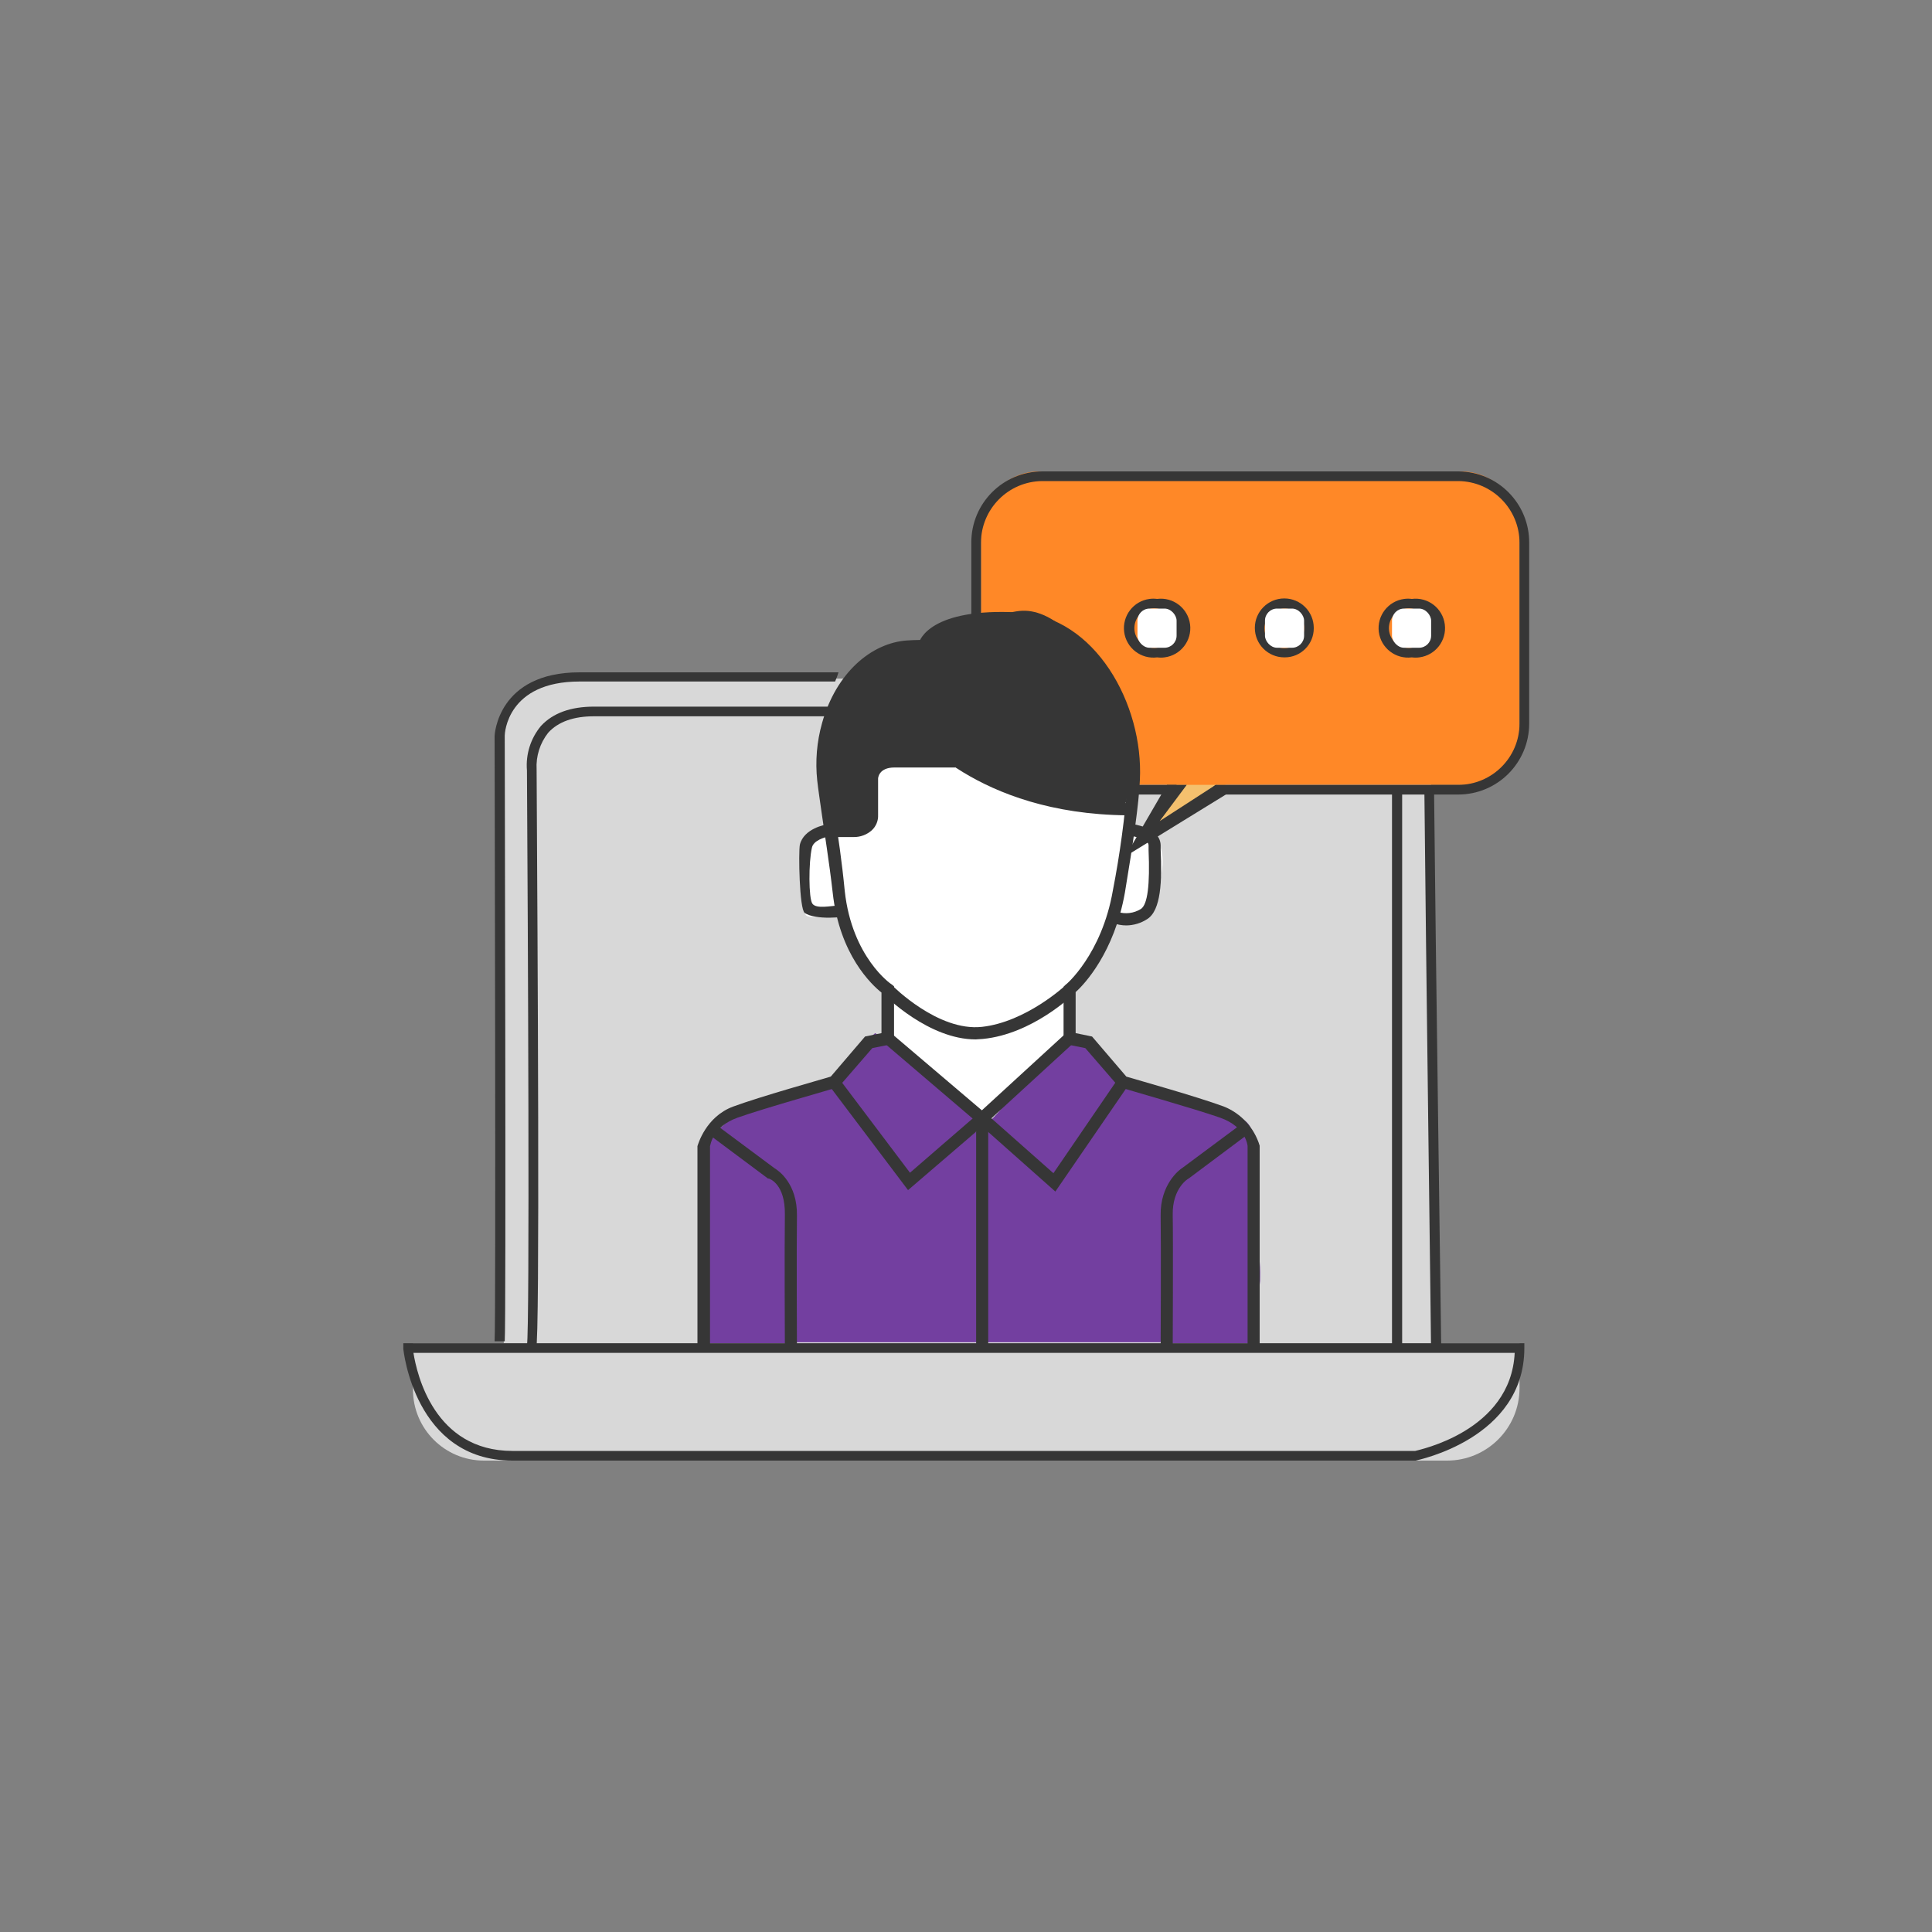 <?xml version="1.0" encoding="UTF-8"?> <svg xmlns="http://www.w3.org/2000/svg" id="_Слой_1" viewBox="0 0 400 400"><rect x="0" y="0" width="400" height="400" fill="#808080" stroke="none"/><defs><style>.cls-1{fill:#fff;}.cls-2{fill:#d8d8d8;}.cls-3{fill:#363636;}.cls-4{fill:#f4c06e;}.cls-5{fill:#ff8827;}.cls-6{fill:#733fa0;}</style></defs><path class="cls-2" d="m280.1,140.2l-97.6-1.2c-.34.92-1.22,1.52-2.2,1.5h-63.4c-.55-.03-1.08-.24-1.5-.6l-4.2,2.3c-.62.36-1.38.36-2,0-3.53,3-5.6,7.37-5.7,12l-.4,29.4c.75.38,1.22,1.16,1.2,2v97.4c.07,1.21-.85,2.25-2.06,2.33-.18.02-.36.02-.54,0v.9l194.6-2.1v-134.53c0-6.3-9.8-9.4-16.2-9.4h0Z"></path><path class="cls-2" d="m123.1,146.3h163.7c1.93,0,3.5,1.57,3.5,3.5v126.8c0,1.93-1.57,3.5-3.5,3.5H110.5c-.39,0-.7-.31-.7-.7h0v-119.9c0-7.29,5.91-13.2,13.2-13.2h.1Z"></path><path class="cls-1" d="m183,215.9v-10.1s-5.4-6.8-5.6-8.3-3.7-8.6-3.7-8.6c0,0-7.1,2.1-7,.1s-1-14.1-1-14.1l6.1-2.9,9.5-16.6,40.3-2.4,13.9,10.2-1.9,9.8s5.3-2,6.8,2.9-2.7,13.2-2.7,13.2l-6.7.9-10,16.2.3,7.4-17.1,17-21.2-14.7h0Z"></path><path class="cls-4" d="m243.6,156.4l-2,6.1s-4,12.2-4,10.1,16.2-10.1,16.2-10.1l-10.2-6.1Z"></path><path class="cls-5" d="m302.5,97.6h-87.4c-6.64.05-12,5.46-12,12.1v18.9c.91-.42,1.9-.63,2.9-.6,1.78-.09,3.57.08,5.3.5,2.6-.7,5.37.02,7.3,1.9l.9.7,1.5,1.1,2.4,1.9c2.05.49,3.82,1.79,4.9,3.6.93,1.62,1.7,3.33,2.3,5.1.6,1.35.88,2.82.8,4.3,2,4.89,3.06,10.12,3.1,15.4h68c6.68,0,12.1-5.42,12.1-12.1h0v-40.7c0-6.68-5.42-12.1-12.1-12.1h0Z"></path><path class="cls-6" d="m259.3,235.4c-.1-6.7-9.7-3.2-12.5-7.7-4.5-1.3-9.3-1.4-13.5-4s-4-4.5-6.1-7.3c-.8-1.1-.5-.9-2.9-1.5-1.09-.19-2.12-.63-3-1.3l-2.7,2.8c-2.89,2.96-5.63,6.06-8.2,9.3-2.4,3-4.7,6.3-8,8.4-.22.2-.5.31-.8.3-.3-.1,0-5.1-.1-5.4s-1.9-1.8-3.2-3.2-7.2-4.2-9.7-6.4c-2.3-2.05-4.78-3.89-7.4-5.5l-1.2,1c-1.6,1-2.7,3.5-3.9,4.8-1.64,1.7-3.57,3.09-5.7,4.1-4.9,2.3-10.3,2.9-15.4,4.7l-8.1,6.9c-1,6.2,7,6.3,7,12.1-.03,8.36.53,16.72,1.7,25,.1,1.91.69,3.77,1.7,5.4h82.9c.58-.58,1.05-1.26,1.4-2,1.72-3.09,3.07-6.38,4-9.8,1.7-5.9,13.8-24.5,13.7-30.7h0Z"></path><path class="cls-6" d="m149.4,234.1c-.26-.21-.49-.44-.7-.7-.9.4-1.5.2-1.8,2-3,16.7-1.1,26.3-2.3,43.1h.2c.56.15,1.14.15,1.7,0,1.57-.15,3.16-.05,4.7.3,4.5.73,9.07.87,13.6.4.4-11.5-.8-23.1-1.7-34.6-4.4-3.7-9.3-6.8-13.7-10.5h0Z"></path><path class="cls-6" d="m260.4,271.7c-.66-1.87-.51-3.94.4-5.7h0c-.5.8-.2-.1,0,0h0c.08-.53.12-1.06.1-1.6.03-1.37-.03-2.74-.2-4.1-.3-2.3-.8-4.7-1.2-7-.47-1.92-.11-3.96,1-5.6-.6-4.4-1.3-8.9-1-13.3l-1.1-1.5h-.3c-.6.77-1.31,1.44-2.1,2-3.7,2.7-7.5,4.3-10.9,7.6l-4.1,4.3c.12.73.19,1.46.2,2.2-.6,10.1,0,20.1.4,30.2l2.6-.4c1.5-.1,16.1-.1,16.1.7-.1-2.5,0-5.1.1-7.8h0Z"></path><path class="cls-2" d="m85.5,278.1h229.1v9.3c0,8.28-6.72,15-15,15H100.2c-8.12,0-14.7-6.58-14.7-14.7h0v-9.7h0v.1h0Z"></path><path class="cls-3" d="m296.1,163.5h-1.2c.3,32.1,1.4,115.4,1.4,116.4h2.1c0-1-1.2-85.3-1.5-116.9l-.8.5Z"></path><path class="cls-3" d="m173.6,139.2h-53.6c-17,0-17.6,13-17.6,13.2s.3,121.6,0,125.3h2.1c.3-3.7,0-120.5,0-125.4,0-.5.5-11.2,15.5-11.2h52.9c.27-.62.51-1.25.7-1.9h0Z"></path><path class="cls-3" d="m106.1,302.4c-20.3,0-22.6-23-22.6-23.2v-1.1h232.1v1c0,18.8-22.2,23.2-22.5,23.3H106.1Zm-20.5-22.3c.7,4.4,4.3,20.3,20.5,20.3h186.9c.6-.2,19.8-4,20.6-20.3H85.6Z"></path><path class="cls-3" d="m288.2,163.2v115.1h2.1v-114.8l-2.1-.3h0Z"></path><path class="cls-3" d="m171.6,146.3h-48.6c-4.8,0-8.5,1.3-11,4-2.14,2.57-3.18,5.87-2.9,9.2.2,32,.6,115.9,0,119l1,.2.9.5c.8-1.8.3-84.3.1-119.9-.16-2.74.7-5.45,2.4-7.6,2.1-2.3,5.3-3.4,9.5-3.4h48.2c.08-.68.21-1.35.4-2h0Z"></path><path class="cls-3" d="m233.9,164.5h8c.1-.1,0,.1,0,0s1.5-1.4,1.7-2h-10c.2.54.31,1.12.3,1.7h0v.3Z"></path><path class="cls-3" d="m301.9,97.6h-86.1c-8.12,0-14.7,6.58-14.7,14.7v16.9c.59-.39,1.32-.5,2-.3v-16.5c0-7.03,5.67-12.75,12.7-12.8h86.1c7.03.05,12.7,5.77,12.7,12.8v37.4c0,7.01-5.69,12.69-12.7,12.7h-50.2c-.9.6-1.1,1.3-2,2h52.2c8.12,0,14.7-6.58,14.7-14.7h0v-37.4c.06-8.12-6.48-14.74-14.6-14.8h-.1Z"></path><polygon class="cls-3" points="233 177.3 241.6 162.5 245.7 162.5 240.1 170 251.7 162.5 253.8 164.5 233 177.3"></polygon><path class="cls-3" d="m239.6,136.1c-3.34.44-6.41-1.91-6.85-5.25s1.91-6.41,5.25-6.85c.52-.07,1.04-.07,1.56,0,3.34-.43,6.4,1.93,6.83,5.27s-1.93,6.4-5.27,6.83c-.5.07-1.02.07-1.52,0h0Zm0-10.1c-2.24-.35-4.34,1.17-4.69,3.41-.35,2.24,1.17,4.34,3.41,4.69.42.07.86.07,1.28,0,2.24-.35,3.76-2.45,3.41-4.69-.28-1.76-1.65-3.13-3.41-3.41Z"></path><path class="cls-3" d="m265.9,136.1c-3.37,0-6.1-2.73-6.1-6.1s2.73-6.1,6.1-6.1,6.1,2.73,6.1,6.1v.1c0,3.31-2.69,6-6,6h-.1Zm0-10.1c-2.26,0-4.1,1.84-4.1,4.1s1.84,4.1,4.1,4.1,4.1-1.84,4.1-4.1c.06-2.21-1.69-4.04-3.9-4.1h-.2Z"></path><path class="cls-3" d="m292.3,136.1c-3.34.43-6.4-1.93-6.83-5.27-.43-3.34,1.93-6.4,5.27-6.83.52-.07,1.04-.07,1.56,0,3.34-.43,6.4,1.93,6.83,5.27.43,3.34-1.93,6.4-5.27,6.83-.52.07-1.04.07-1.56,0Zm0-10.1c-2.24-.35-4.34,1.17-4.69,3.41-.35,2.24,1.17,4.34,3.41,4.69.42.07.86.07,1.28,0,2.24-.35,3.76-2.45,3.41-4.69-.28-1.76-1.65-3.13-3.41-3.41Z"></path><rect class="cls-1" x="235.5" y="126" width="8.1" height="8.11" rx="2.5" ry="2.5"></rect><rect class="cls-1" x="261.9" y="126" width="8.1" height="8.11" rx="2.5" ry="2.5"></rect><rect class="cls-1" x="288.2" y="126" width="8.1" height="8.11" rx="2.5" ry="2.5"></rect><path class="cls-3" d="m203.8,136.5c-3.2-3.1-8.6-4.4-16-3.9s-14.7,6.7-17.6,17.1c-1.09,3.87-1.43,7.91-1,11.9.2,1.9.6,4.4,1,7.3s1.5,9.7,2.2,15.9c1.4,12.9,8.1,19.1,10.1,20.7v8.4l-3.4.7-7.1,8.3c-2.3.7-14.5,4.1-20.2,6.2s-7.3,7.9-7.4,8.2v42.4h2.6v-42.4c.1-.1.4-4,5.7-5.9s20.3-6.1,20.4-6.2h.4l7.1-8.2,4.5-.9v-11.9l-.5-.4c-.1,0-8.2-5.6-9.7-19.3-.6-6.2-1.4-11.6-2.1-15.9s-.8-5.4-1-7.3c-.41-3.66-.11-7.36.9-10.9,1.8-6.6,6-14.6,15.3-15.3,6.6-.4,11.4.7,14.1,3.2,1.24,1.06,2,2.57,2.1,4.2,0,.72.58,1.3,1.3,1.3h0c.66,0,1.2-.54,1.2-1.2-.08-2.35-1.13-4.56-2.9-6.1h0Z"></path><path class="cls-3" d="m162.5,279.3c0-.2-.1-21.4,0-27.8s-3.2-7.5-3.4-7.5h-.1l-11.8-8.8,1.5-2,11.7,8.7c.7.4,4.7,3.1,4.6,9.8-.1,6.7,0,27.5,0,27.7l-2.5-.1Z"></path><path class="cls-3" d="m260.8,279.9h-2.5v-42.6c0-.1-.3-4-5.7-5.9s-20.3-6.1-20.4-6.2h-.4l-7.1-8.2-4.5-.9v-11.8l.4-.4c.1,0,7.5-6.3,9.8-19.5,1.48-7.6,2.51-15.28,3.1-23,.8-14.6-8.4-31.4-22.7-32.1-16.3-.9-18.1,4.5-18.2,4.6l-2.4-.7c.2-.7,2.4-7.4,20.7-6.4,15.8.8,25.9,19,25.1,34.7-.2,4.9-1.4,13.1-3.1,23.3-2.2,12.4-8.4,19-10.2,20.6v8.5l3.4.7,7.1,8.3c2.3.7,14.5,4.1,20.2,6.2,3.57,1.43,6.29,4.42,7.4,8.1v42.7h0Z"></path><path class="cls-3" d="m242.8,279.3h-2.5c0-.2.1-21.4,0-27.7s3.8-9.4,4.5-9.8l11.7-8.7,1.5,2-11.9,8.9c-.1,0-3.4,2-3.3,7.5.1,5.5,0,27.6,0,27.8Z"></path><path class="cls-3" d="m171.7,190c-1.8,0-4-.2-5.1-1s-1.3-12.5-1-14.1c.8-3.4,5.4-4.2,5.6-4.2l.4,2.5-.2-1.3.2,1.3c-.8.1-3.2.8-3.5,2.3-.7,3-.7,10.5.1,11.6s3.6.5,5.9.3l.2,2.5-2.6.1h0Z"></path><path class="cls-3" d="m233.2,191.6c-.95,0-1.9-.18-2.8-.5l1-2.3c1.61.51,3.36.29,4.8-.6,1.4-.9,1.9-5,1.6-12.2v-1c0-1.2-2.8-1.9-4.3-2l.2-2.5c.7.1,6.5.7,6.6,4.5v.9c.3,6.4.1,12.6-2.8,14.4-1.28.83-2.77,1.28-4.3,1.3h0Z"></path><path class="cls-3" d="m202,215.2c-9.7,0-18.7-9-19.1-9.4l1.8-1.8c.1.1,9.5,9.6,18.6,8.6s17.2-8.5,17.3-8.6l1.7,1.8c-.3.3-8.6,8.3-18.8,9.3l-1.5.1h0Z"></path><polygon class="cls-3" points="204.6 279.4 202.1 279.4 202.1 232.2 183 215.9 184.6 214 204.6 231 204.6 279.4"></polygon><polygon class="cls-3" points="188 246.4 171.7 224.8 173.7 223.3 188.4 242.8 202.5 230.6 220.6 214 222.3 215.9 204.2 232.5 188 246.4"></polygon><polygon class="cls-3" points="218.5 246.7 202.5 232.5 204.2 230.6 218.1 242.9 231.5 223.3 233.6 224.7 218.5 246.7"></polygon><path class="cls-3" d="m233.3,168.8h0c-31.2-.3-44.4-17.5-44.9-18.2-.41-.58-.28-1.39.3-1.8h0c.54-.39,1.29-.27,1.68.26h0c.1.2,13,16.9,42.9,17.2.69.06,1.21.66,1.16,1.36-.05.58-.48,1.05-1.06,1.14l-.08.03h0Z"></path><path class="cls-3" d="m176.8,173.3h-4.2v-2.5h4.1c.75-.03,1.48-.27,2.1-.7.32-.4.5-.89.5-1.4v-7.5c.1-1.7,1.4-4.8,5.9-4.8h12.6v2.5h-12.6c-3.3,0-3.4,2.2-3.4,2.3v7.5c.06,1.21-.42,2.38-1.3,3.2-1.02.91-2.34,1.41-3.7,1.4h0Z"></path><path class="cls-3" d="m170.7,171c0,.3.1.58.3.8.2.15.45.22.7.2h4.3c.76.18,1.55.03,2.2-.4.51-.42.89-.97,1.1-1.6,1-2.72,1.71-5.53,2.1-8.4-.04-1.09.31-2.15,1-3,.74-.5,1.61-.78,2.5-.8,4.4-.5,8.9-1,13.2.2s6,2.7,9,4.1c7.1,3.4,15.1,4.5,23,5.2.9.25,1.86.06,2.6-.5.36-.46.57-1.02.6-1.6.6-3.9.8-7.86.6-11.8-.04-2.28-.45-4.54-1.2-6.7-1.2-3.1-3.4-5.8-5.4-8.5-1.96-2.91-4.24-5.6-6.8-8-2.7-2.3-6-4.1-9.5-3.7s-5.6,1.9-8.5,2.5-5.2.2-7.5,1.2-2.7,1.8-4.1,2.5-5.2,1-7.7,1.9c-5.8,2.3-9.3,10.3-11.7,15.6s-1.7,14.4-.8,20.8h0Z"></path></svg> 